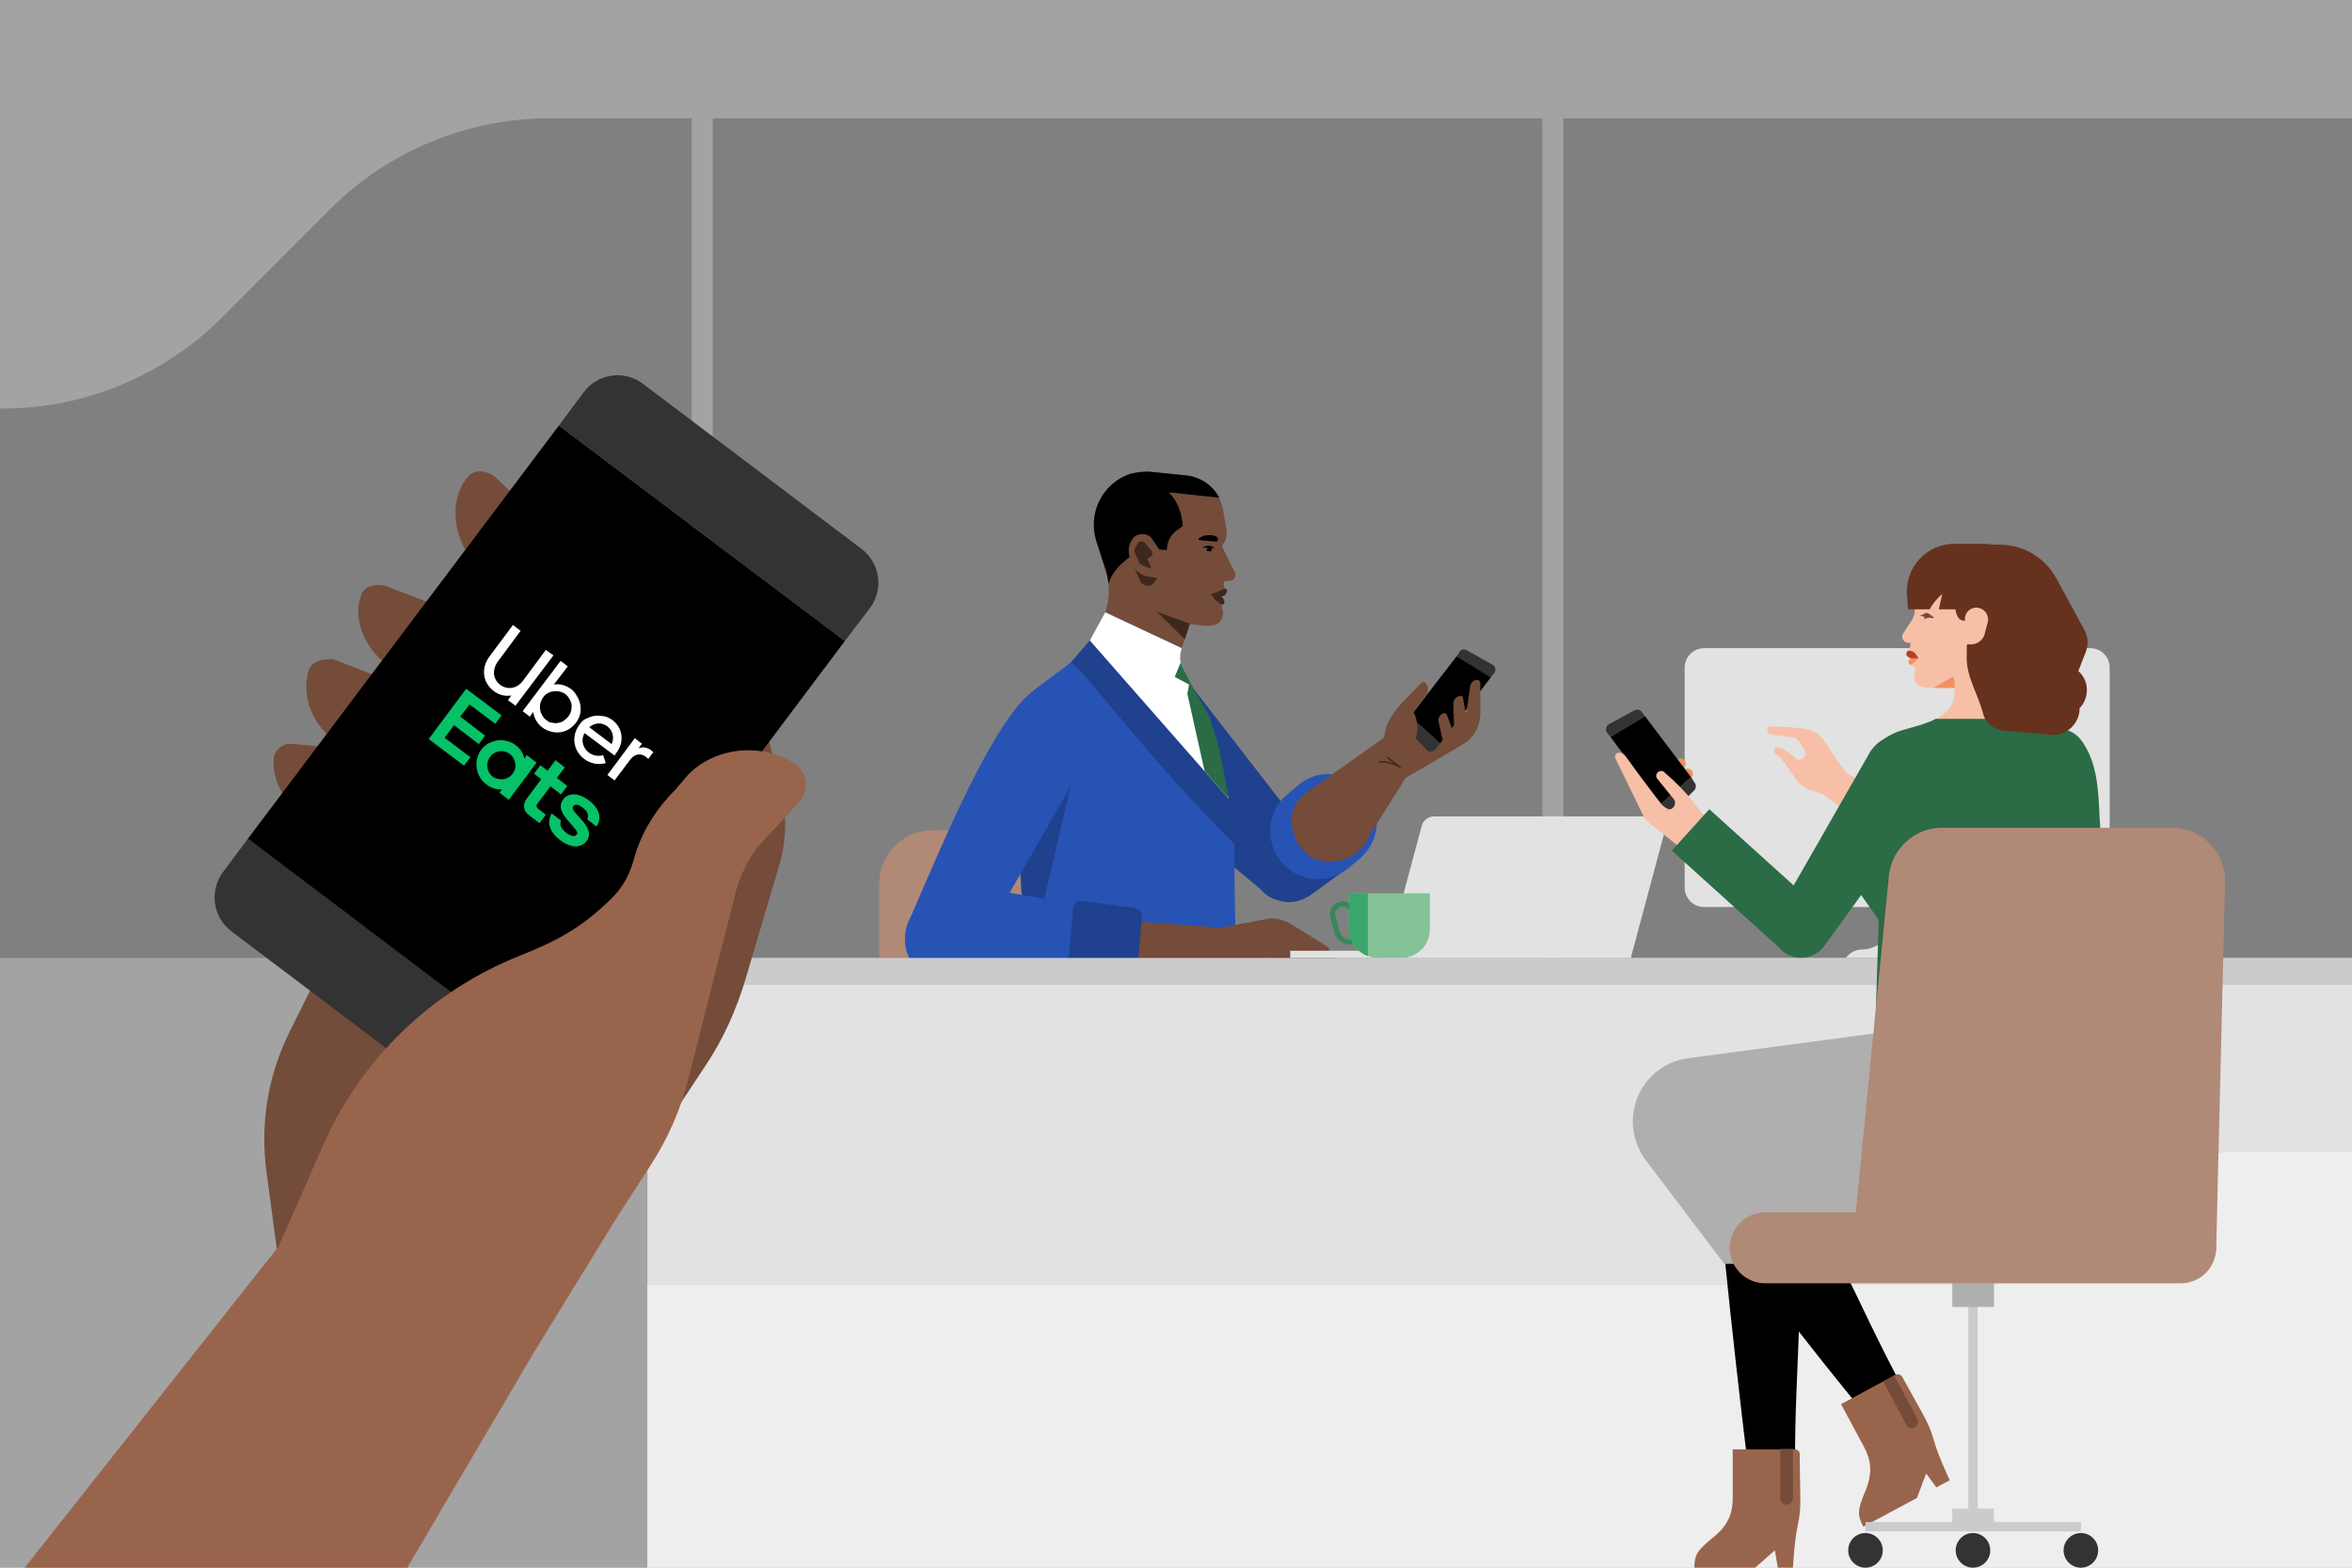 <svg width="558" height="372" viewBox="0 0 558 372" fill="none" xmlns="http://www.w3.org/2000/svg">
<rect x="0" y="0" width="558" height="372" fill="#808080" stroke="none"/>
<g clip-path="url(#clip0)">
<path opacity="0.36" d="M-100.4 -118.218V-0.401V96.961H-37.6V227.311H-73.1V372H-37.6H-32.6H164.1H169.1H365.9H370.9H567.6H572.6H615.4V227.311H572.6V28.076H619.1C619.8 28.076 620.5 28.076 621.2 28.076C649 27.173 671.3 4.813 673 -22.962L678.8 -118.218H-100.4ZM-32.6 227.311V96.961H0.6C20.1 96.961 38.9 89.14 52.7 75.302L78.2 49.734C92 35.897 110.8 28.076 130.3 28.076H164.1V227.311H-32.6ZM169.1 227.311V28.076H365.9V227.311H169.1ZM567.6 227.311H370.9V28.076H567.6V227.311Z" fill="#E2E2E2"/>
<path d="M338.095 168.253L328.295 175.071L333.495 184.597L346.995 176.676C349.595 175.172 351.195 172.364 351.195 169.256L338.095 168.253Z" fill="#744C39"/>
<path d="M208.495 296.899H296.695L287.895 207.859C287.095 201.643 281.795 197.03 275.495 197.03H221.095C220.995 197.03 220.895 197.03 220.695 197.03C213.795 197.331 208.395 203.147 208.595 210.065L208.495 296.899Z" fill="#B18977"/>
<path d="M302.395 213.374C305.295 214.477 307.795 214.277 310.295 212.773L311.695 211.87C319.095 206.456 321.695 204.651 324.195 201.342L322.995 196.228L308.395 186.903L300.495 197.532C297.995 200.841 296.995 198.535 295.895 202.445L297.195 207.358C297.995 210.066 299.795 212.472 302.395 213.374Z" fill="#1F418E"/>
<path d="M300.195 211.971L265.695 183.093L282.395 162.438L305.295 192.017C309.395 197.632 311.695 204.25 311.995 211.269L310.995 211.068L300.195 211.971Z" fill="#1F418E"/>
<path d="M307.995 186.301C312.695 182.29 319.895 182.892 323.995 187.805C327.995 192.518 327.395 199.737 322.595 203.748L319.995 205.954C315.195 209.965 307.995 209.363 303.995 204.55C299.995 199.737 300.595 192.518 305.395 188.507L307.995 186.301Z" fill="#2753B4"/>
<path d="M324.895 190.613C326.995 195.726 324.595 201.542 319.595 203.648C314.595 205.753 309.395 203.949 307.295 198.835C304.695 192.618 308.195 188.006 313.395 186.401C318.395 184.897 322.695 185.599 324.895 190.613Z" fill="#744C39"/>
<path d="M333.495 184.596L323.295 200.74C317.495 206.355 309.495 201.141 309.795 197.832L307.695 196.428L310.495 187.705L329.745 174.042L333.495 184.596Z" fill="#744C39"/>
<path d="M345.595 155.719L353.695 160.732L354.495 159.729C354.995 159.028 354.795 158.125 354.095 157.724L347.995 154.315C347.395 153.914 346.695 154.114 346.295 154.616L345.595 155.719Z" fill="#333333"/>
<path d="M333.595 171.261C333.195 171.762 333.295 172.464 333.695 172.965L338.495 177.979C339.095 178.58 339.995 178.48 340.495 177.878L341.695 176.374L334.595 169.957L333.595 171.261Z" fill="#333333"/>
<path d="M334.595 169.957L341.695 176.374L353.695 160.732L345.595 155.719L334.595 169.957Z" fill="black"/>
<path d="M262.395 135.665L260.095 128.546C259.595 126.841 259.395 125.036 259.595 123.332C260.295 116.313 266.595 111.299 273.495 112.001L281.295 112.803C285.695 113.305 289.395 116.613 290.195 121.025C290.195 121.226 290.195 121.527 290.295 121.727C291.095 126.34 291.595 127.242 289.895 129.548C290.795 131.654 292.195 134.261 292.995 135.865C292.995 135.965 293.095 136.166 293.095 136.266C293.195 136.968 292.695 137.67 291.995 137.77C291.495 137.871 290.895 137.971 290.295 137.971C290.395 139.274 289.595 140.277 289.595 141.581C289.595 142.583 289.795 143.887 289.695 144.99H290.195C289.995 147.095 288.095 148.599 285.995 148.399L261.995 145.892C263.295 142.583 263.395 138.873 262.395 135.665Z" fill="#744C39"/>
<path d="M288.095 129.95L288.195 130.05L285.295 129.95C286.095 129.349 287.195 129.349 288.095 129.95Z" fill="black"/>
<path d="M284.695 127.644C284.895 127.443 285.095 127.343 285.295 127.243C285.995 126.842 289.495 126.742 288.895 128.246C288.795 128.446 288.695 128.546 288.495 128.546L284.595 128.145C284.395 128.145 284.295 127.845 284.395 127.744C284.395 127.644 284.495 127.544 284.695 127.644Z" fill="black"/>
<path d="M287.495 130.351C287.495 130.551 287.395 130.752 287.295 130.852L286.395 130.752C286.395 130.752 286.295 130.652 286.295 130.551V130.451C286.295 130.15 286.595 129.85 286.895 129.85C286.895 129.85 286.995 129.85 287.095 129.85C287.295 129.95 287.395 130.05 287.495 130.251C287.495 130.351 287.595 130.351 287.495 130.351Z" fill="black"/>
<path d="M268.295 112.403C261.595 114.508 257.995 121.728 260.095 128.345L262.395 135.465C262.695 136.467 262.895 137.47 262.995 138.573C264.095 134.562 267.895 132.356 270.895 129.95L276.795 130.551L276.895 129.749C277.095 128.145 277.895 126.841 279.095 125.939L280.595 124.836C280.595 124.836 280.595 120.123 277.295 116.814L289.295 118.118C287.695 115.11 284.695 113.104 281.295 112.804L273.395 112.002C271.695 111.801 269.895 112.002 268.295 112.403Z" fill="black"/>
<path d="M284.595 140.879L280.295 153.914L262.595 145.491L284.595 140.879Z" fill="#744C39"/>
<path d="M274.495 137.269L273.995 138.071C273.595 138.673 272.995 138.974 272.195 138.974C271.495 138.974 270.695 138.473 270.395 137.67L268.295 132.857H273.795L274.495 137.269Z" fill="#3D281E"/>
<path d="M274.995 130.351L273.295 127.844C272.795 127.042 271.895 126.741 270.995 126.741C269.895 126.741 268.995 127.243 268.495 128.145C267.595 129.549 267.595 131.253 268.195 132.757L268.795 134.261C269.395 135.565 270.995 136.668 272.795 136.868L274.595 137.169L274.995 130.351Z" fill="#744C39"/>
<path d="M273.295 130.852L271.595 128.746C271.195 128.345 270.195 128.345 269.895 128.947L269.295 130.05C269.095 130.451 269.095 130.852 269.295 131.353L270.195 133.359C270.295 133.66 270.595 133.96 271.095 134.161L272.595 134.762C272.895 134.963 273.095 134.662 273.095 134.462L272.295 132.958C272.195 132.657 272.295 132.356 272.795 132.155C273.395 132.155 273.495 131.454 273.295 130.852Z" fill="#3D281E"/>
<path d="M284.995 139.576L282.195 148.099H282.395C284.195 148.199 286.295 148.801 288.095 148.3C289.195 147.999 289.895 147.197 290.095 146.094C290.195 145.693 290.195 145.392 290.095 144.991C289.995 144.59 289.795 144.088 289.795 143.687C289.795 143.286 289.795 142.183 289.495 141.581C288.995 140.579 291.095 139.977 291.095 139.977C290.195 139.476 290.295 138.573 290.295 137.972L287.795 137.771C286.695 137.671 285.595 138.373 284.995 139.576Z" fill="#744C39"/>
<path d="M241.895 181.187C242.395 173.868 240.595 167.15 246.495 162.838L252.195 158.627C256.895 155.218 259.916 150.508 262.216 145.294L280.337 153.787C279.137 157.998 278.895 158.928 285.595 168.955C286.595 170.358 287.195 171.361 287.495 172.865C288.695 178.58 293.095 192.217 292.895 202.745C292.695 219.992 293.995 231.924 293.495 247.766L290.495 233.628L285.195 270.126L245.895 263.408C245.895 240.748 240.095 206.957 241.895 181.187Z" fill="#2753B4"/>
<path d="M241.495 195.426L242.795 217.986L246.695 217.786L255.395 180.586L241.495 195.426Z" fill="#1F418E"/>
<path d="M291.495 189.51L258.561 151.981L254.195 157.023C261.495 164.343 272.095 179.483 292.895 200.339C292.795 196.73 292.295 193.12 291.495 189.51Z" fill="#1F418E"/>
<path d="M262.215 145.294L280.336 153.787C279.436 157.597 279.894 156.822 285.394 168.955C286.294 170.759 287.794 173.467 288.094 174.971C289.194 180.987 290.194 183.694 291.494 189.51L258.56 151.981L262.215 145.294Z" fill="white"/>
<path d="M294.395 232.224L253.595 232.726C242.595 233.027 231.795 230.019 222.495 224.303L217.795 221.395L235.295 216.081L294.195 220.493L294.395 232.224Z" fill="#744C39"/>
<path d="M215.795 218.187C223.895 199.537 236.095 169.857 245.695 163.54L261.895 172.865L232.495 224.103L224.995 223.802C218.995 221.997 213.195 224.003 215.795 218.187Z" fill="#2753B4"/>
<path d="M214.695 223.3C214.895 228.314 218.895 232.425 223.995 232.726C233.895 233.327 245.395 232.926 253.695 232.726L264.995 232.525L266.195 216.482L233.295 210.767L225.095 212.872C224.795 212.872 224.395 212.872 223.995 212.872C218.595 213.173 214.395 217.785 214.695 223.3Z" fill="#2753B4"/>
<path d="M267.495 236.235L254.795 235.734H254.695C253.695 235.634 252.895 234.731 252.995 233.628L254.595 215.48V215.379C254.695 214.377 255.595 213.575 256.695 213.775L269.295 215.48C270.295 215.68 270.995 216.583 270.895 217.585L269.495 234.431C269.395 235.534 268.595 236.235 267.495 236.235Z" fill="#1F418E"/>
<path d="M285.795 183.015L291.495 189.509C290.295 183.293 290.395 182.39 288.995 176.775C288.195 173.767 287.195 170.558 286.295 168.954C282.295 161.835 280.895 159.328 280.095 157.223L278.695 160.632L282.095 162.437L281.695 164.643L285.795 183.015Z" fill="#2B6B46"/>
<path d="M282.395 224.905L288.395 228.915C290.195 230.219 292.395 230.921 294.595 230.921L300.095 231.021L302.795 222.097C304.995 223.2 309.495 225.105 312.995 226.509C313.795 226.81 314.695 226.509 315.095 225.707L315.195 225.607C315.395 225.306 315.295 224.905 314.995 224.704L306.495 219.39C304.995 218.487 303.195 217.886 301.395 217.886L297.295 218.688L285.895 220.794L282.395 224.905Z" fill="#744C39"/>
<path d="M301.095 228.315L317.595 228.716C317.395 227.613 316.495 226.61 315.395 226.109C310.395 224.103 304.595 221.195 301.795 220.293L301.095 228.315Z" fill="#744C39"/>
<path d="M303.495 227.813C306.995 227.813 310.595 227.813 312.095 227.813C312.595 227.813 312.995 227.512 313.195 227.01C313.295 226.91 313.295 226.91 313.295 226.81C313.395 226.108 312.995 225.506 312.395 225.406L302.195 223.2L303.495 227.813Z" fill="#744C39"/>
<path d="M327.295 180.787C329.595 180.486 332.195 182.09 332.195 182.09L329.195 179.784" stroke="#3D281E" stroke-width="0.336" stroke-linecap="round" stroke-linejoin="round"/>
<path d="M332.395 167.049L332.895 166.548C334.295 166.548 335.195 168.453 335.795 169.957C336.295 171.561 336.495 173.266 335.895 174.87C335.395 176.274 334.495 177.277 333.095 177.277C330.795 177.277 329.695 176.073 328.295 175.071L328.795 172.865C329.495 170.057 332.395 167.049 332.395 167.049Z" fill="#744C39"/>
<path d="M338.395 164.844L334.095 170.659L332.795 169.356C332.095 168.654 332.095 167.451 332.795 166.649L337.195 162.036C337.495 161.836 337.895 161.836 338.195 162.036C338.895 162.838 338.995 163.941 338.395 164.844Z" fill="#744C39"/>
<path d="M344.995 173.367L344.795 166.95C344.795 166.047 345.395 165.345 346.295 165.145C346.695 165.044 347.095 165.345 347.095 165.646L348.295 172.765L344.995 173.367Z" fill="#744C39"/>
<path d="M347.895 169.155L348.795 162.838C348.895 162.036 349.595 161.334 350.495 161.334C350.895 161.334 351.195 161.735 351.195 162.036V169.255L347.895 169.155Z" fill="#744C39"/>
<path d="M342.695 177.578L341.295 171.261C341.095 170.459 341.595 169.556 342.395 169.256C342.795 169.155 343.195 169.356 343.295 169.657L345.795 176.475L342.695 177.578Z" fill="#744C39"/>
<path d="M286.095 143.385V141.581C286.095 140.678 286.795 139.976 287.695 139.976L290.695 139.876L289.395 141.581L289.895 143.385V144.288L287.695 144.689C286.895 144.789 286.195 144.188 286.095 143.385Z" fill="#744C39"/>
<path d="M288.695 142.684C288.395 142.484 288.095 142.183 287.895 141.882C287.695 141.581 287.495 141.18 287.295 140.879C288.295 140.879 289.195 140.177 290.095 139.877C290.295 139.877 290.495 139.776 290.695 139.776C290.695 139.776 291.095 139.776 291.095 139.877C291.095 140.077 291.095 140.378 290.995 140.579C290.795 141.18 290.395 141.481 289.995 141.481H289.595H289.695C289.795 141.481 289.995 141.782 290.095 141.882C290.195 142.083 290.295 142.183 290.395 142.383C290.495 142.684 290.595 143.186 290.295 143.386C290.095 143.486 289.995 143.386 289.795 143.386C289.495 143.286 289.095 142.985 288.695 142.684Z" fill="#3D281E"/>
<path d="M281.095 151.708L274.495 145.19L282.295 147.998L281.095 151.708Z" fill="#3D281E"/>
<path d="M596 227.712H153.6V372H596V227.712Z" fill="#E2E2E2"/>
<path d="M777.9 317.955V273.335H530.8C521.9 273.335 513.2 276.945 506.9 283.262L495.2 294.993C488.9 301.31 480.2 304.92 471.3 304.92H153.6V372H777.9V317.955Z" fill="#EEEEEE"/>
<path d="M386.9 225.606H306.1V227.311H386.9V225.606Z" fill="#E2E2E2"/>
<path d="M340.2 193.721H391.987C393.96 193.721 395.396 195.599 394.884 197.509L386.9 227.311H328.9L337.303 195.949C337.655 194.634 338.843 193.721 340.2 193.721Z" fill="#E2E2E2"/>
<path d="M495.891 215.235H404.298C401.734 215.235 399.676 213.171 399.676 210.6V158.439C399.676 155.868 401.734 153.805 404.298 153.805H495.891C498.455 153.805 500.513 155.868 500.513 158.439V210.6C500.513 213.171 498.455 215.235 495.891 215.235Z" fill="#E2E2E2"/>
<path d="M439.586 225.856C438.911 226.194 438.338 226.701 437.899 227.311H469.442C469.003 226.702 468.43 226.195 467.755 225.856C467.08 225.518 466.338 225.314 465.596 225.314C463.707 225.314 461.885 224.57 460.569 223.217C459.253 221.864 458.477 220.071 458.477 218.176V215.233H448.896V218.176C448.896 220.07 448.154 221.897 446.804 223.217C445.488 224.536 443.633 225.314 441.777 225.314C441.003 225.315 440.261 225.484 439.586 225.856Z" fill="#E2E2E2"/>
<path d="M320.016 220.493V211.97H339.216V220.493C339.216 224.303 336.216 227.311 332.416 227.311H326.916C323.116 227.311 320.116 224.203 320.016 220.493Z" fill="#84C298"/>
<path d="M317.216 221.194L316.216 217.585C315.816 216.281 316.616 214.978 317.916 214.576C319.216 214.175 320.516 214.978 320.916 216.281L322.816 222.899L321.116 223.4C319.416 223.902 317.716 222.899 317.216 221.194Z" stroke="#368759" stroke-width="1.238" stroke-miterlimit="10"/>
<path d="M320.016 211.97V220.493C320.016 223.4 321.916 225.872 324.516 226.875V211.97H320.016Z" fill="#3AA76D"/>
<path d="M597.6 227.312H148.6V233.729H597.6V227.312Z" fill="#CBCBCB"/>
<path d="M426.878 175.973C426.578 175.472 425.978 175.071 425.378 174.97L420.078 174.268C419.678 174.168 419.378 173.867 419.278 173.466C419.178 172.865 419.578 172.464 420.078 172.363C420.178 172.363 420.178 172.363 420.278 172.363C423.778 172.564 429.278 172.464 431.178 174.168C433.278 175.772 434.478 178.981 438.178 183.493C440.378 185.098 445.078 186.2 449.878 187.905C454.178 189.509 446.178 198.133 446.178 198.133C446.178 198.133 435.678 191.114 433.278 189.008C431.778 187.705 429.478 188.106 427.478 186.401C425.578 184.797 423.278 180.385 422.078 179.583C420.378 178.48 420.778 177.577 421.378 177.377C421.978 177.076 424.678 178.58 425.878 179.783L425.978 179.883C427.178 180.986 428.978 179.482 428.178 178.079L426.878 175.973Z" fill="#F7BFA5"/>
<path d="M392.987 195.332C393.487 193.427 397.778 185.899 399.378 182.991C399.678 182.49 400.278 182.189 400.878 182.49C401.478 182.691 401.778 183.393 401.578 183.994L397.278 196.127L392.987 195.332Z" fill="#F19164"/>
<path d="M390.878 194.021C391.378 192.116 396.078 183.493 397.678 180.585C397.978 180.084 398.578 179.783 399.178 180.084C399.778 180.284 400.078 180.986 399.878 181.588L395.578 193.721L390.878 194.021Z" fill="#F19164"/>
<path d="M398.678 189.008L389.678 185.198L395.478 195.125L399.878 190.713L398.678 189.008Z" fill="#F19164"/>
<path d="M389.478 168.954C389.078 168.352 388.378 168.252 387.778 168.553L381.678 171.862C380.978 172.263 380.778 173.266 381.278 173.867L382.078 174.87L390.278 169.957L389.478 168.954Z" fill="#333333"/>
<path d="M401.178 184.396L393.978 190.813L395.078 192.317C395.578 192.918 396.478 193.019 397.078 192.417L401.978 187.504C402.378 187.103 402.478 186.301 402.078 185.799L401.178 184.396Z" fill="#333333"/>
<path d="M390.278 169.957L382.078 174.87L393.978 190.813L401.178 184.396L390.278 169.957Z" fill="black"/>
<path d="M395.878 192.016L392.003 195.816C391.003 195.214 390.203 194.312 389.703 193.209L383.203 179.873C383.103 179.472 383.203 178.971 383.603 178.77C383.703 178.67 383.703 178.67 383.803 178.67C384.503 178.469 385.203 178.87 385.603 179.372C389.403 184.686 392.803 189.098 394.303 191.003C394.703 191.404 395.358 191.84 395.878 192.016Z" fill="#F7BFA5"/>
<path d="M399.778 202.244C398.978 201.342 394.378 197.732 391.978 195.827L391.878 195.727L395.878 192.017C396.078 192.117 396.378 192.017 396.578 191.916C397.278 191.515 397.578 190.613 397.278 189.911C397.218 189.764 397.178 189.71 397.078 189.61L393.178 184.797C392.778 184.296 392.878 183.694 393.278 183.293C393.678 182.892 394.378 182.792 394.778 183.193C397.378 185.399 399.878 187.905 401.978 190.613C404.578 194.022 404.978 194.323 406.878 195.827C408.778 197.331 406.478 204.851 399.778 202.244Z" fill="#F7BFA5"/>
<path d="M453.378 152.811C453.378 153.613 452.378 154.515 452.278 155.117C452.078 155.819 453.478 156.22 453.478 156.22C452.778 156.721 452.378 157.824 453.978 158.125C454.278 158.225 454.578 158.526 454.778 158.827L455.578 160.13V152.811H453.378Z" fill="#F7BFA5"/>
<path d="M476.978 152.008L478.578 149.502C483.378 141.58 477.678 131.453 468.478 131.453H464.278C458.678 131.453 454.178 135.965 454.178 141.58C454.178 141.58 454.178 141.681 454.178 141.781L454.278 144.99C454.278 146.694 452.878 147.998 451.478 150.404C451.078 151.106 451.378 151.908 451.978 152.309C452.178 152.409 452.378 152.51 452.578 152.51C452.778 152.51 452.978 152.51 453.178 152.51C453.278 154.014 453.778 155.618 454.178 157.122C454.378 158.025 454.478 158.927 454.278 159.829C453.778 161.935 454.478 163.239 458.678 163.239H476.478C476.178 162.336 475.878 161.534 475.678 160.632C474.978 157.623 475.478 154.415 476.978 152.008Z" fill="#F7BFA5"/>
<path d="M452.613 154.421C452.467 154.627 452.364 154.825 452.264 155.126C452.164 155.828 453.379 156.229 453.379 156.229H455.164C454.364 154.926 454.013 154.321 452.613 154.421Z" fill="#B83E2B"/>
<path d="M453.379 156.229C452.679 156.731 452.526 157.169 453.126 157.771C454.126 157.37 454.579 156.631 455.179 156.229H453.379Z" fill="#F19164"/>
<path d="M458.778 163.239H464.478L464.578 159.83C464.578 159.83 458.678 163.239 458.778 163.239Z" fill="#F19164"/>
<path d="M490.578 173.266C477.578 171.762 478.378 166.447 477.378 160.13H468.678L463.278 159.328C464.578 166.146 463.778 169.756 454.678 172.463C453.978 172.664 453.378 172.965 452.678 173.165C451.378 173.667 450.478 173.967 447.778 175.07C456.378 179.883 462.178 183.493 471.678 183.493C479.878 183.493 482.878 182.791 488.978 179.583L490.578 173.266Z" fill="#F7BFA5"/>
<path d="M489.978 173.065L490.578 173.166L488.978 179.483C482.878 182.791 479.878 183.393 471.678 183.393C462.178 183.393 455.678 179.984 447.178 175.171C448.378 174.469 449.578 173.767 450.978 173.366C452.378 172.965 453.778 172.564 455.178 172.163C455.978 171.962 456.678 171.662 457.478 171.361C457.778 171.26 458.178 171.16 458.478 170.96C458.678 170.859 459.178 170.559 459.378 170.559H483.278C485.478 171.862 485.778 172.664 489.978 173.065Z" fill="#2B6B46"/>
<path d="M483.378 170.558H459.478C464.178 168.051 464.478 164.642 463.378 159.228L468.778 160.03H477.378C478.078 164.341 478.878 168.152 483.378 170.558Z" fill="#F7BFA5"/>
<path d="M441.378 201.943L453.678 182.892L450.878 225.606L441.678 212.571C439.478 209.363 439.378 205.151 441.378 201.943Z" fill="#2B6B46"/>
<path d="M447.078 175.371C449.978 173.867 453.678 173.466 456.778 174.77L470.678 178.881C473.478 180.084 476.778 180.184 479.578 178.981C484.278 175.873 489.578 169.355 494.278 176.374C498.178 182.29 497.778 189.81 498.278 196.528C498.778 202.143 499.678 207.758 499.978 213.474L500.778 228.715L444.778 248.067L447.078 175.371Z" fill="#2B6B46"/>
<path d="M423.978 226.408C420.778 224.603 419.578 220.392 421.478 217.183L443.478 178.78C443.578 178.479 443.778 178.279 443.978 177.978C446.878 173.967 452.578 172.965 456.678 175.973C460.678 178.88 461.678 184.596 458.678 188.707L432.778 224.503C430.778 227.21 426.978 228.113 423.978 226.408Z" fill="#2B6B46"/>
<path d="M452.378 140.578C452.378 140.979 452.478 141.38 452.478 141.781L452.678 144.589H457.778C458.578 143.185 459.578 141.982 460.778 140.979L459.978 144.589H464.178L467.278 141.48C467.278 146.995 466.578 149.803 466.578 156.019C466.578 160.832 469.278 164.643 470.478 169.355C471.078 171.661 473.178 173.266 475.478 173.266H482.578C486.378 173.266 489.778 170.558 490.578 166.848C491.078 164.241 490.178 162.336 489.078 160.03C487.178 156.22 487.578 154.515 487.578 151.507C487.578 149.001 487.878 145.992 486.478 143.686C485.878 142.583 485.478 141.28 485.278 140.077C484.978 138.071 484.178 136.266 482.778 134.762C479.578 131.052 475.078 129.047 470.278 129.047H463.678C457.378 129.047 452.278 134.161 452.378 140.578Z" fill="#66321D"/>
<path d="M426.378 275.641L406.678 271.329C409.478 305.822 414.678 347.734 414.678 347.734H425.878C425.678 325.174 428.578 303.014 426.378 275.641Z" fill="black"/>
<path d="M417.978 265.714L394.478 271.329C413.178 300.407 442.678 335.802 442.678 335.802L451.578 329.586C440.778 309.732 432.978 288.876 417.978 265.714Z" fill="black"/>
<path d="M458.678 341.417C459.778 345.428 462.578 351.244 462.578 351.244L459.378 352.948L456.978 349.64L454.778 355.455L442.078 362.273C440.578 359.466 440.678 358.263 442.578 353.751C444.478 349.138 443.678 346.13 442.278 343.423L436.778 333.195L449.778 326.176C450.278 325.976 450.978 326.176 451.278 326.678C455.678 334.8 457.678 337.607 458.678 341.417Z" fill="#99644C"/>
<path d="M446.778 327.781L449.378 326.377L454.878 336.705C455.278 337.407 454.978 338.309 454.278 338.71C453.578 339.111 452.678 338.81 452.278 338.108L446.778 327.781Z" fill="#744C39"/>
<path d="M409.078 299.906L390.478 275.34C388.478 272.633 387.378 269.424 387.378 266.115C387.378 258.695 392.678 252.378 399.978 251.175L485.078 239.845L491.578 276.443C493.678 287.172 486.678 297.6 475.978 299.605C474.678 299.806 473.378 299.906 472.178 299.906H409.078Z" fill="#AFAFAF"/>
<path d="M426.578 361.572C425.678 365.483 425.378 372 425.378 372H421.778L421.078 367.889L416.378 372H401.978C401.978 368.892 402.678 367.889 406.478 364.781C410.278 361.773 411.078 358.664 411.078 355.556V343.925H425.878C426.478 343.925 426.978 344.426 426.978 345.028C426.978 354.253 427.478 357.662 426.578 361.572Z" fill="#99644C"/>
<path d="M422.378 343.824H425.378V355.556C425.378 356.358 424.678 357.06 423.878 357.06C423.078 357.06 422.378 356.358 422.378 355.556V343.824Z" fill="#744C39"/>
<path d="M527.878 209.463C528.078 202.544 522.678 196.628 515.678 196.428C515.578 196.428 515.478 196.428 515.278 196.428H460.678C454.378 196.428 449.078 201.14 448.178 207.357L439.378 296.697H525.778L527.878 209.463Z" fill="#B18977"/>
<path d="M468.078 362.274V299.906" stroke="#CBCBCB" stroke-width="2.209" stroke-miterlimit="10"/>
<path d="M473.078 300.207H463.178V310.134H473.078V300.207Z" fill="#AFAFAF"/>
<path d="M473.078 357.962H463.178V362.875H473.078V357.962Z" fill="#CBCBCB"/>
<path d="M442.578 362.273H493.678" stroke="#CBCBCB" stroke-width="2.209" stroke-miterlimit="10"/>
<path d="M517.378 304.518H418.778C414.178 304.518 410.378 300.808 410.378 296.095C410.378 291.483 414.078 287.673 418.778 287.673H517.378C521.978 287.673 525.778 291.383 525.778 296.095C525.778 300.708 522.078 304.518 517.378 304.518Z" fill="#B18977"/>
<path d="M401.078 196.93L427.478 220.794" stroke="#2B6B46" stroke-width="13.255" stroke-miterlimit="10"/>
<path d="M458.878 146.595L458.378 146.695C457.878 146.494 457.378 146.595 457.078 146.695L456.478 146.895L456.578 146.394L455.378 145.993H455.478C455.878 145.993 456.278 145.792 456.578 145.592C456.878 145.391 457.378 145.391 457.578 145.592L458.878 146.595Z" fill="#744C39"/>
<path d="M442.578 372C444.842 372 446.678 370.16 446.678 367.889C446.678 365.619 444.842 363.778 442.578 363.778C440.313 363.778 438.478 365.619 438.478 367.889C438.478 370.16 440.313 372 442.578 372Z" fill="#333333"/>
<path d="M468.078 372C470.342 372 472.178 370.16 472.178 367.889C472.178 365.619 470.342 363.778 468.078 363.778C465.813 363.778 463.978 365.619 463.978 367.889C463.978 370.16 465.813 372 468.078 372Z" fill="#333333"/>
<path d="M493.678 372C495.942 372 497.778 370.16 497.778 367.889C497.778 365.619 495.942 363.778 493.678 363.778C491.413 363.778 489.578 365.619 489.578 367.889C489.578 370.16 491.413 372 493.678 372Z" fill="#333333"/>
<path d="M467.778 129.247H474.478C480.078 129.247 485.178 132.355 487.878 137.269L494.578 149.602C495.378 151.106 495.478 152.911 494.878 154.615L493.078 159.228L493.378 159.528C495.678 161.835 495.678 165.645 493.378 168.051C493.378 171.862 490.078 174.769 486.378 174.368L475.378 173.366C474.878 173.265 474.378 173.165 473.978 172.864C468.578 169.455 475.578 161.534 475.578 154.916V146.895L466.178 147.296C463.678 147.296 464.178 144.388 463.078 141.079C461.778 137.068 461.478 135.965 461.478 130.35L467.778 129.247Z" fill="#66321D"/>
<path d="M469.578 144.288C471.078 144.689 471.978 146.193 471.578 147.697L470.878 150.304C470.578 151.808 469.178 152.911 467.578 152.911H465.778L466.178 146.794C466.178 145.29 467.478 144.188 468.878 144.188C469.178 144.188 469.378 144.187 469.578 144.288Z" fill="#F7BFA5"/>
<path d="M118.5 218.587L110.2 276.643L66.8 304.719L63.2 277.947C61.7 266.416 63.6 255.286 68.6 245.058L82 218.086L118.5 218.587Z" fill="#744C3A"/>
<path d="M69.9 176.575L181.3 186.501L143.9 211.468L76 195.325C68.3 192.417 64.2 185.699 65 179.482C65.7 177.377 67.5 176.174 69.9 176.575Z" fill="#744C39"/>
<path d="M79.1 156.42L181.1 196.528L159.7 225.205L80.6 176.474C73.8 172.463 71.4 164.743 73.3 158.827C74.1 156.821 76.7 156.32 79.1 156.42Z" fill="#744C39"/>
<path d="M91.3 138.974L176.3 171.662L144.6 194.523L93.4 158.927C86.6 154.516 83.5 147.096 85.7 141.18C86.3 139.275 88.8 138.372 91.3 138.974Z" fill="#744C39"/>
<path d="M117.4 113.103L182.7 176.574L144.6 185.097L111.4 132.155C106.9 125.437 107 117.415 111.3 112.803C112.8 111.399 115.4 111.599 117.4 113.103Z" fill="#744C39"/>
<path d="M135.8 228.012L177.9 158.626L185.2 186.3C186.7 192.517 186.7 199.335 184.8 205.552L177 231.923C174.8 239.343 171.7 246.462 167.3 252.98L138.6 296.396L135.8 228.012Z" fill="#744C39"/>
<path d="M52.9 206.956C49.6 211.368 50.5 217.685 54.9 220.994L106.8 260.2C111.2 263.508 117.5 262.606 120.8 258.194L126.7 250.273L58.8 199.035L52.9 206.956Z" fill="#333333"/>
<path d="M58.8 199.034L132.6 100.971L200.443 152.1L126.7 250.272L58.8 199.034Z" fill="black"/>
<path d="M206.4 144.288C209.7 139.876 208.8 133.559 204.4 130.25L152.5 91.044C148.1 87.736 141.8 88.638 138.5 93.05L132.6 100.971L200.443 152.101L206.4 144.288Z" fill="#333333"/>
<path d="M110.6 163.439L119 169.756L117.5 171.762L111.4 167.149L109.2 170.057L115.1 174.569L113.6 176.575L107.7 172.063L105.5 175.071L111.6 179.683L110.1 181.689L101.7 175.372L110.6 163.439ZM133 199.436C135.6 201.341 137.9 201.241 139.2 199.536C140.1 198.333 139.9 196.829 138.4 195.024L136.8 193.219C135.9 192.217 135.7 191.715 136 191.314C136.4 190.813 137.2 190.813 138.2 191.615C139.3 192.417 139.8 193.32 139.3 194.423L141.5 196.127C142.8 194.222 142.4 192.016 139.7 189.911C137.4 188.206 135 187.905 133.6 189.71C132.6 191.014 132.9 192.518 134.5 194.423L136.3 196.528C137 197.331 137.1 197.732 136.8 198.032C136.4 198.634 135.5 198.434 134.5 197.732C133.2 196.729 132.7 195.927 133.1 194.724L130.9 193.019C129.7 195.024 130.2 197.331 133 199.436ZM128 195.325L125.6 193.52C124.1 192.417 124 190.813 124.9 189.61L128.4 184.897L126.7 183.594L128.2 181.588L129.9 182.892L131.8 180.385L134 182.09L132.1 184.596L134.6 186.501L133.1 188.507L130.6 186.602L127.5 190.713C127.1 191.214 127.3 191.615 127.8 192.016L129.5 193.32L128 195.325ZM125 179.182L124.4 179.984C124.1 178.68 123.4 177.577 122.4 176.876C121.8 176.374 121.1 176.073 120.4 175.873C119.7 175.672 118.9 175.572 118.1 175.672C117.3 175.773 116.6 176.073 115.9 176.374C115.2 176.775 114.7 177.277 114.2 177.878C113.7 178.48 113.4 179.182 113.2 179.984C113 180.686 113 181.488 113.1 182.29C113.2 183.092 113.5 183.794 113.9 184.496C114.3 185.198 114.8 185.699 115.5 186.201C116.5 187.003 117.8 187.404 119.1 187.304L118.5 188.106L120.7 189.81L127.3 180.987L125 179.182ZM117 184.396C116.5 183.995 116.1 183.493 115.8 182.791C115.6 182.19 115.5 181.488 115.7 180.786C115.9 180.184 116.2 179.583 116.7 179.082C117.2 178.68 117.8 178.38 118.5 178.279C119.2 178.179 119.8 178.279 120.4 178.58C121 178.881 121.5 179.282 121.8 179.884C122.1 180.485 122.3 181.087 122.3 181.789C122.3 182.491 122 183.092 121.6 183.594C121.3 183.995 121 184.296 120.6 184.496C120.2 184.697 119.8 184.897 119.4 184.897C119 184.997 118.5 184.897 118.1 184.797C117.8 184.797 117.4 184.596 117 184.396Z" fill="#06C167"/>
<path d="M153.1 179.483C152 178.681 150.5 178.881 149.5 180.285L145.8 185.198L144.1 183.895L150.6 175.171L152.3 176.475L151.5 177.578C152 177.377 152.5 177.277 153 177.377C153.5 177.477 154 177.678 154.4 177.979L155 178.48L153.8 180.084L153.1 179.483ZM146.2 178.681C148.2 176.073 147.8 172.765 145.3 170.859C144.7 170.458 144 170.057 143.3 169.957C142.6 169.857 141.8 169.757 141.1 169.857C140.4 169.957 139.7 170.258 139 170.559C138.3 170.859 137.8 171.461 137.4 172.063C135.5 174.67 136 178.179 138.6 180.084C139.3 180.686 140.2 180.987 141 181.187C141.9 181.388 142.8 181.288 143.7 181.087L143.1 179.182C142.5 179.382 141.9 179.382 141.3 179.282C140.7 179.182 140.1 178.881 139.7 178.58C139 178.079 138.5 177.277 138.3 176.475C138.1 175.572 138.2 174.77 138.7 173.968L145.8 179.282L146.2 178.681ZM139.8 172.564C141.1 171.461 142.8 171.361 144.1 172.364C145.4 173.366 145.8 175.071 145.1 176.575L139.8 172.564ZM135.4 163.44C134.8 163.038 134.2 162.738 133.5 162.537C132.8 162.337 132.1 162.337 131.4 162.437L134.7 158.125L133 156.822L124 168.754L125.7 170.057L126.5 168.954C126.7 170.358 127.5 171.762 128.6 172.564C129.2 173.065 129.9 173.366 130.6 173.567C131.3 173.767 132.1 173.868 132.8 173.767C133.5 173.667 134.3 173.466 134.9 173.065C135.6 172.664 136.1 172.163 136.6 171.561C137.1 170.96 137.4 170.258 137.6 169.556C137.8 168.854 137.8 168.052 137.7 167.35C137.6 166.648 137.3 165.846 136.9 165.244C136.5 164.442 136 163.841 135.4 163.44ZM129.6 170.859C129 170.458 128.6 169.757 128.3 169.055C128.1 168.353 128 167.551 128.2 166.849C128.4 166.147 128.8 165.445 129.3 164.944C129.9 164.442 130.5 164.141 131.3 164.041C132.1 163.941 132.8 164.041 133.5 164.342C134.2 164.643 134.7 165.144 135.1 165.846C135.5 166.448 135.7 167.25 135.6 167.952C135.6 168.654 135.3 169.456 134.8 170.057C134.5 170.458 134.1 170.759 133.7 171.06C133.3 171.361 132.8 171.461 132.3 171.561C131.8 171.662 131.3 171.561 130.8 171.461C130.4 171.461 130 171.16 129.6 170.859ZM118.7 162.537C120.4 163.74 122.6 163.44 124 161.635L129.5 154.215L131.3 155.518L122.3 167.45L120.5 166.147L121.3 165.044C120.6 165.144 119.8 165.144 119.1 164.944C118.4 164.743 117.7 164.442 117.1 163.941C114.6 162.036 114 158.727 116.1 155.819L121.7 148.299L123.5 149.703L118 157.123C116.7 159.128 117 161.234 118.7 162.537Z" fill="white"/>
<path d="M3 375.61L89.3 384.433L126.7 320.863L146.692 288.331L66 295.895L3 375.61Z" fill="#99644C"/>
<path d="M188.5 181.187C180.7 176.173 169.7 177.176 163.2 183.894L160.3 187.303C155.6 192.016 152.1 197.531 150.4 203.848C149.3 207.758 147.7 210.666 144.8 213.474C138 220.091 132.3 223.2 123.5 226.709C102.5 235.032 85.8 251.075 76.6 271.83L70 286.971L66 295.895L129.9 314.244L154.2 276.744C158.5 270.126 161.5 263.308 163.4 255.687L174.7 211.067C175.8 207.457 177.5 203.948 179.7 201.04L189.8 190.111C192 187.604 191.7 183.192 188.5 181.187Z" fill="#99644C"/>
</g>
<defs>
<clipPath id="clip0">
<rect width="558" height="372" fill="white"/>
</clipPath>
</defs>
</svg>
